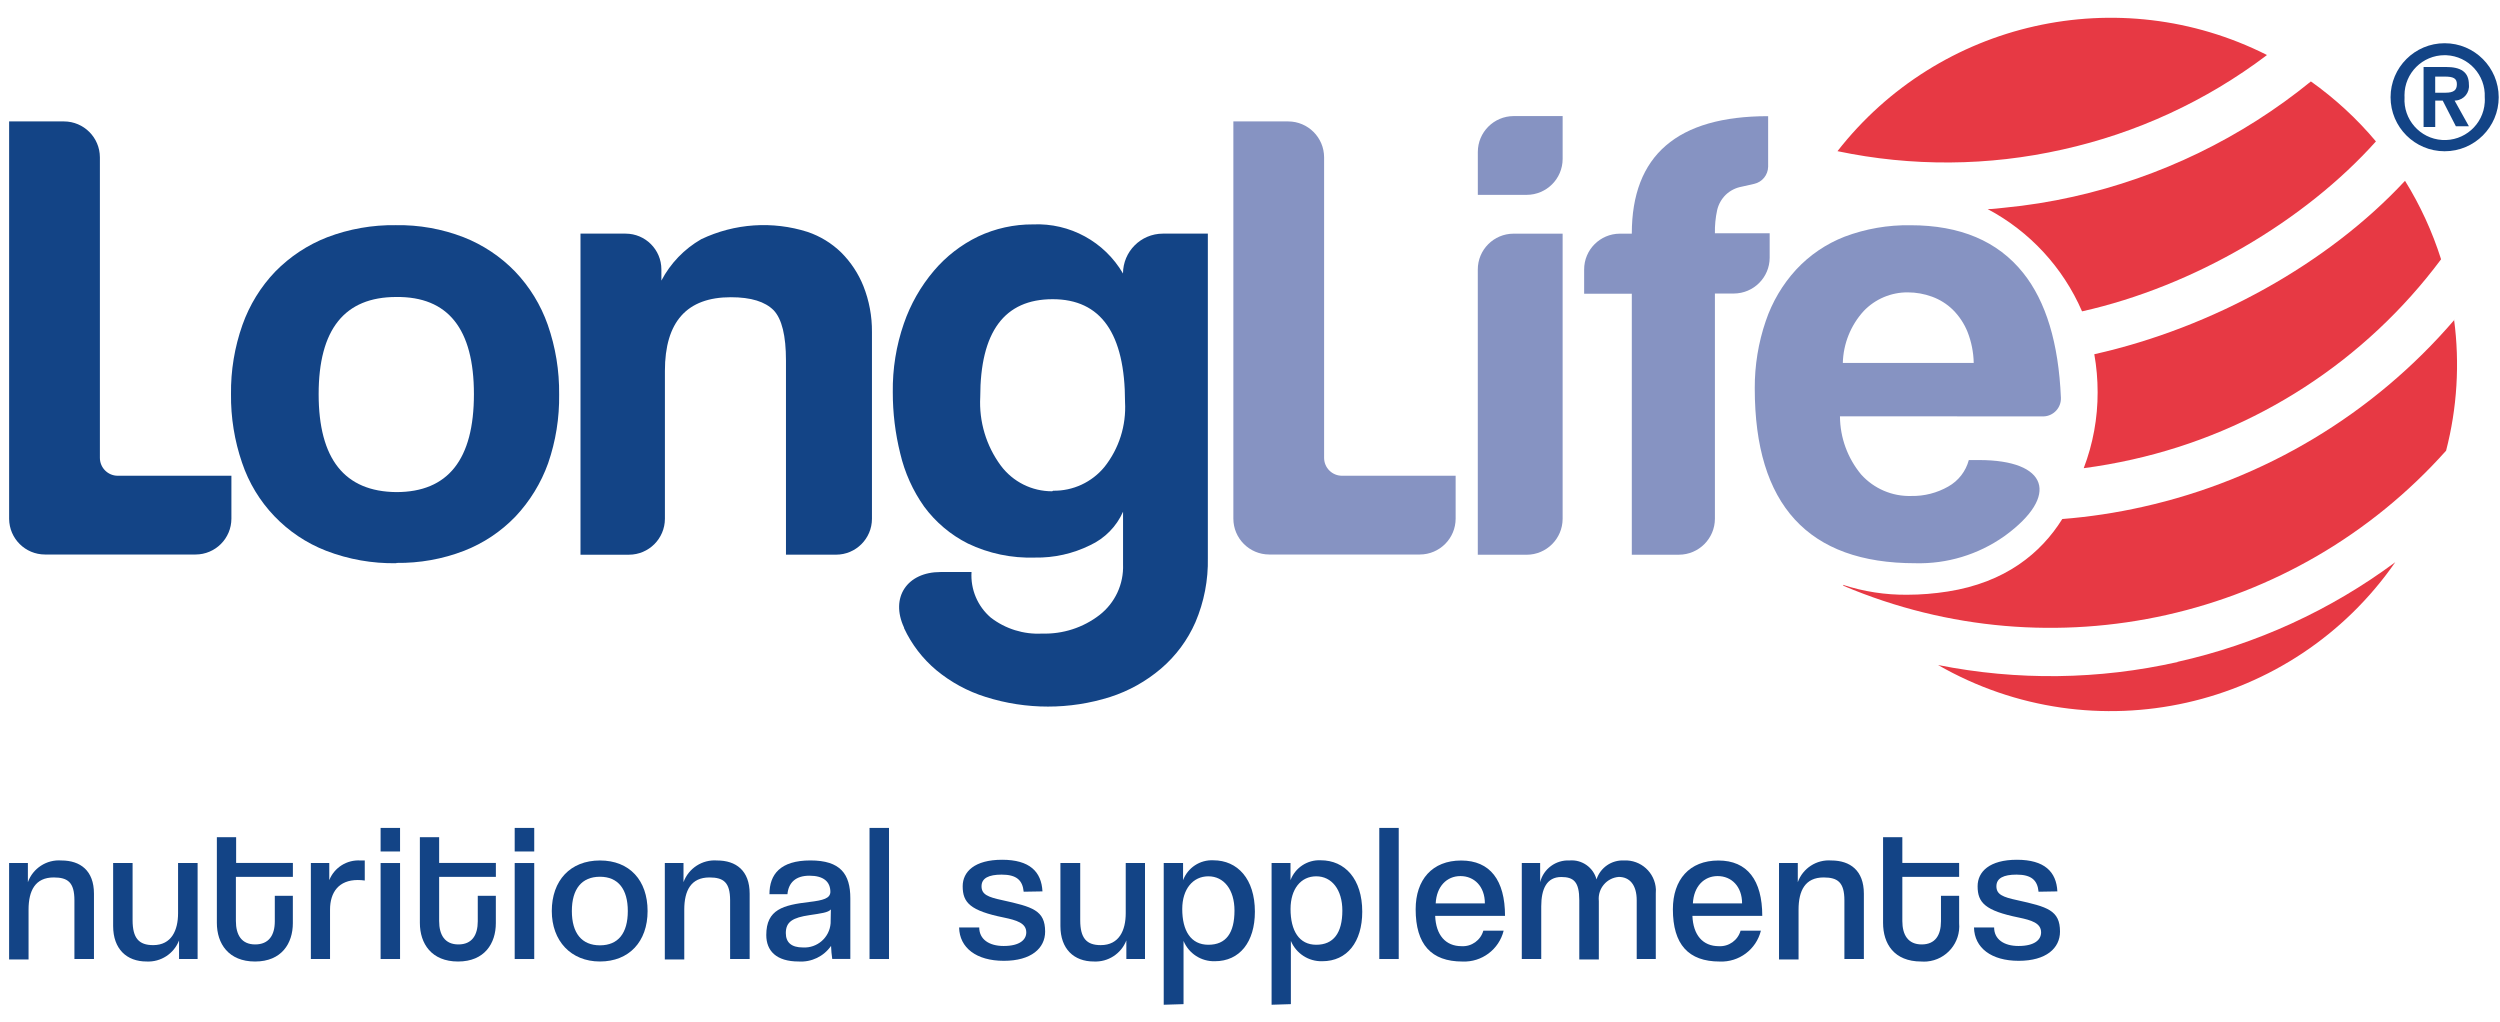 <?xml version="1.0" encoding="UTF-8"?> <svg xmlns="http://www.w3.org/2000/svg" width="137" height="56" viewBox="0 0 137 56" fill="none"><path d="M4.078 52.554V49.338C4.078 48.352 3.716 48.084 2.946 48.084C1.932 48.084 1.565 48.803 1.565 49.849V52.578H0.499V47.294H1.528V48.342C1.805 47.579 2.556 47.093 3.364 47.154C4.401 47.154 5.149 47.708 5.149 48.971V52.553H4.078V52.554Z" fill="#134486"></path><path d="M9.812 52.554V51.535C9.53 52.266 8.81 52.732 8.027 52.69C6.947 52.69 6.2 52.01 6.2 50.746V47.294H7.266V50.427C7.266 51.408 7.609 51.793 8.392 51.793C9.406 51.793 9.758 50.972 9.758 50.042V47.294H10.829V52.554H9.81H9.812Z" fill="#134486"></path><path d="M15.057 49.089H16.048V50.588C16.048 51.696 15.433 52.691 13.978 52.691C12.523 52.691 11.884 51.711 11.884 50.574V45.879H12.94V47.287H16.05V48.053H12.927V50.472C12.927 51.233 13.237 51.755 13.983 51.755C14.729 51.755 15.059 51.252 15.059 50.491V49.091L15.057 49.089Z" fill="#134486"></path><path d="M17.035 52.554V47.294H18.044V48.233C18.319 47.541 19.01 47.105 19.754 47.154H19.989V48.253C19.861 48.233 19.732 48.225 19.603 48.225C18.574 48.225 18.086 48.887 18.086 49.849V52.554H17.034H17.035Z" fill="#134486"></path><path d="M20.857 47.294H21.923V52.554H20.857V47.294ZM20.857 45.37H21.923V46.661H20.857V45.37Z" fill="#134486"></path><path d="M26.182 49.089H27.172V50.588C27.172 51.696 26.557 52.691 25.102 52.691C23.647 52.691 23.009 51.711 23.009 50.574V45.879H24.065V47.287H27.174V48.053H24.065V50.472C24.065 51.233 24.375 51.755 25.121 51.755C25.867 51.755 26.182 51.243 26.182 50.482V49.093V49.089Z" fill="#134486"></path><path d="M28.205 47.294H29.276V52.554H28.205V47.294ZM28.205 45.37H29.276V46.661H28.205V45.37Z" fill="#134486"></path><path d="M34.404 49.925C34.404 48.723 33.872 48.046 32.878 48.046C31.884 48.046 31.338 48.708 31.338 49.925C31.338 51.142 31.883 51.804 32.878 51.804C33.874 51.804 34.404 51.142 34.404 49.925ZM30.238 49.925C30.238 48.253 31.252 47.154 32.877 47.154C34.501 47.154 35.488 48.243 35.488 49.925C35.488 51.606 34.469 52.69 32.877 52.69C31.284 52.69 30.238 51.559 30.238 49.925Z" fill="#134486"></path><path d="M40.01 52.554V49.338C40.01 48.352 39.648 48.084 38.879 48.084C37.865 48.084 37.498 48.803 37.498 49.849V52.578H36.432V47.294H37.456V48.342C37.734 47.579 38.487 47.093 39.296 47.154C40.334 47.154 41.081 47.708 41.081 48.971V52.553H40.01V52.554Z" fill="#134486"></path><path d="M45.532 49.836C45.381 50.01 45.005 50.052 44.353 50.151C43.457 50.286 43.063 50.503 43.063 51.131C43.063 51.642 43.363 51.921 44.002 51.921C44.784 51.966 45.458 51.378 45.518 50.596L45.532 49.836ZM45.607 52.554C45.572 52.316 45.55 52.077 45.542 51.835C45.141 52.412 44.468 52.735 43.767 52.69C42.536 52.69 41.992 52.103 41.992 51.238C41.992 49.83 42.93 49.599 44.34 49.43C45.13 49.336 45.487 49.229 45.505 48.885C45.505 48.317 45.13 47.988 44.358 47.988C43.587 47.988 43.209 48.382 43.152 49.002H42.166C42.166 47.913 42.763 47.152 44.41 47.152C46.058 47.152 46.598 47.898 46.598 49.227V52.551H45.607V52.554Z" fill="#134486"></path><path d="M48.717 45.37H47.65V52.554H48.717V45.37Z" fill="#134486"></path><path d="M56.098 48.868C56.037 48.234 55.704 47.929 54.891 47.929C54.182 47.929 53.788 48.122 53.788 48.568C53.788 49.014 54.131 49.16 54.924 49.329C56.577 49.696 57.273 49.879 57.273 51.052C57.273 51.959 56.517 52.653 55.01 52.653C53.503 52.653 52.583 51.939 52.559 50.826H53.662C53.662 51.469 54.197 51.84 55 51.84C55.896 51.84 56.24 51.488 56.24 51.094C56.24 50.583 55.705 50.427 55.01 50.281C53.169 49.906 52.755 49.468 52.755 48.566C52.755 47.769 53.407 47.115 54.916 47.115C56.424 47.115 57.071 47.767 57.127 48.848L56.098 48.866V48.868Z" fill="#134486"></path><path d="M61.724 52.554V51.535C61.44 52.266 60.721 52.73 59.938 52.69C58.859 52.69 58.111 52.01 58.111 50.746V47.294H59.196V50.427C59.196 51.408 59.539 51.793 60.319 51.793C61.338 51.793 61.69 50.972 61.69 50.042V47.294H62.746V52.554H61.722H61.724Z" fill="#134486"></path><path d="M67.65 49.901C67.65 48.746 67.064 48.022 66.219 48.022C65.374 48.022 64.787 48.718 64.787 49.815C64.787 51.004 65.257 51.773 66.219 51.773C67.181 51.773 67.65 51.14 67.65 49.894M63.772 55.062V47.294H64.832V48.233C65.091 47.549 65.76 47.108 66.49 47.144C67.82 47.144 68.768 48.168 68.768 49.961C68.768 51.619 67.937 52.675 66.576 52.675C65.828 52.697 65.143 52.254 64.858 51.562V55.027L63.773 55.06L63.772 55.062Z" fill="#134486"></path><path d="M73.561 49.901C73.561 48.746 72.975 48.022 72.13 48.022C71.285 48.022 70.722 48.717 70.722 49.815C70.722 51.004 71.191 51.773 72.13 51.773C73.069 51.773 73.561 51.139 73.561 49.894M69.683 55.062V47.294H70.72V48.233C70.977 47.549 71.644 47.11 72.373 47.143C73.702 47.143 74.651 48.168 74.651 49.961C74.651 51.619 73.82 52.675 72.463 52.675C71.714 52.697 71.029 52.254 70.74 51.562V55.027L69.684 55.06L69.683 55.062Z" fill="#134486"></path><path d="M76.65 45.37H75.585V52.554H76.65V45.37Z" fill="#134486"></path><path d="M81.371 49.508C81.371 48.569 80.784 48.009 80.033 48.009C79.282 48.009 78.722 48.577 78.676 49.508H81.371ZM78.647 50.188C78.689 51.236 79.21 51.851 80.099 51.851C80.645 51.881 81.138 51.527 81.287 51.001H82.4C82.145 52.03 81.202 52.737 80.142 52.692C78.433 52.692 77.578 51.754 77.578 49.828C77.578 48.203 78.488 47.156 80.072 47.156C81.656 47.156 82.475 48.235 82.475 50.19H78.649L78.647 50.188Z" fill="#134486"></path><path d="M89.692 52.554V49.337C89.692 48.493 89.306 48.055 88.706 48.055C88.049 48.109 87.561 48.684 87.613 49.341C87.613 49.351 87.615 49.361 87.616 49.371V52.578H86.545V49.337C86.545 48.318 86.235 48.06 85.555 48.06C84.762 48.06 84.46 48.712 84.46 49.666V52.554H83.394V47.294H84.4V48.342C84.584 47.613 85.26 47.115 86.011 47.153C86.689 47.096 87.313 47.532 87.489 48.191C87.7 47.544 88.317 47.12 88.996 47.153C89.916 47.108 90.697 47.817 90.743 48.736C90.746 48.815 90.744 48.892 90.737 48.97V52.553H89.69L89.692 52.554Z" fill="#134486"></path><path d="M95.466 49.508C95.466 48.569 94.879 48.009 94.128 48.009C93.377 48.009 92.817 48.577 92.77 49.508H95.466ZM92.744 50.188C92.786 51.236 93.307 51.851 94.195 51.851C94.742 51.881 95.235 51.527 95.384 51.001H96.497C96.242 52.03 95.298 52.737 94.239 52.692C92.529 52.692 91.674 51.754 91.674 49.828C91.674 48.203 92.585 47.156 94.168 47.156C95.752 47.156 96.572 48.235 96.572 50.19H92.745L92.744 50.188Z" fill="#134486"></path><path d="M101.073 52.554V49.338C101.073 48.352 100.706 48.084 99.937 48.084C98.923 48.084 98.561 48.803 98.561 49.849V52.578H97.49V47.294H98.519V48.342C98.796 47.579 99.546 47.093 100.354 47.154C101.392 47.154 102.14 47.708 102.14 48.971V52.553H101.073V52.554Z" fill="#134486"></path><path d="M106.365 49.089H107.361V50.588C107.454 51.656 106.665 52.596 105.599 52.69C105.495 52.698 105.389 52.7 105.285 52.691C103.792 52.691 103.192 51.711 103.192 50.574V45.879H104.248V47.287H107.361V48.053H104.248V50.472C104.248 51.233 104.563 51.755 105.309 51.755C106.055 51.755 106.365 51.243 106.365 50.482V49.093V49.089Z" fill="#134486"></path><path d="M111.713 48.868C111.653 48.234 111.319 47.929 110.506 47.929C109.797 47.929 109.403 48.122 109.403 48.568C109.403 49.014 109.747 49.16 110.54 49.329C112.193 49.696 112.888 49.879 112.888 51.052C112.888 51.959 112.132 52.653 110.625 52.653C109.118 52.653 108.198 51.939 108.175 50.826H109.278C109.278 51.469 109.812 51.84 110.612 51.84C111.514 51.84 111.852 51.488 111.852 51.094C111.852 50.583 111.321 50.427 110.627 50.281C108.787 49.906 108.373 49.468 108.373 48.566C108.373 47.769 109.025 47.115 110.528 47.115C112.032 47.115 112.689 47.767 112.744 48.848L111.717 48.866L111.713 48.868Z" fill="#134486"></path><path d="M131.003 5.329C131.003 3.693 132.333 2.367 133.969 2.369C135.603 2.369 136.927 3.695 136.929 5.329C136.929 6.965 135.6 8.291 133.964 8.289C132.329 8.289 131.005 6.963 131.003 5.329ZM133.967 3.024C132.753 3.024 131.768 4.005 131.766 5.218C131.766 5.255 131.766 5.292 131.769 5.329C131.691 6.542 132.609 7.59 133.823 7.67C135.036 7.749 136.084 6.831 136.164 5.617C136.171 5.522 136.171 5.426 136.164 5.329C136.218 4.112 135.276 3.079 134.057 3.026C134.027 3.026 133.997 3.024 133.965 3.024M133.451 6.958H132.812V3.671H134.037C134.845 3.671 135.296 3.934 135.296 4.638C135.343 5.071 135.03 5.461 134.596 5.507C134.567 5.51 134.539 5.512 134.512 5.512L135.296 6.92H134.582L133.86 5.512H133.451V6.958ZM133.451 5.081H134.009C134.478 5.081 134.637 4.93 134.637 4.611C134.637 4.293 134.44 4.197 133.97 4.197H133.449V5.081H133.451Z" fill="#134486"></path><path d="M67.588 28.433V6.654H70.593C71.68 6.657 72.558 7.535 72.561 8.622V25.09C72.561 25.632 73 26.071 73.542 26.071H79.769V28.419C79.769 29.504 78.891 30.384 77.806 30.387H69.556C68.47 30.387 67.588 29.506 67.588 28.419" fill="#8693C2"></path><path d="M83.665 30.4H80.983V14.773C80.98 13.688 81.857 12.808 82.941 12.805C82.941 12.805 82.945 12.805 82.946 12.805H85.632V28.432C85.628 29.518 84.75 30.396 83.664 30.4M80.985 10.678V8.329C80.985 7.245 81.863 6.365 82.948 6.361H85.633V8.71C85.63 9.796 84.751 10.674 83.665 10.678H80.983H80.985Z" fill="#8693C2"></path><path d="M89.423 30.4V16.097H86.811V14.772C86.808 13.688 87.685 12.808 88.769 12.805C88.773 12.805 88.776 12.805 88.779 12.805H89.423C89.423 8.513 91.914 6.366 96.894 6.366V9.137C96.885 9.59 96.569 9.977 96.128 10.076L95.447 10.23C95.117 10.29 94.812 10.444 94.569 10.676C94.336 10.907 94.173 11.197 94.1 11.515C94.009 11.931 93.969 12.357 93.977 12.783H96.978V14.117C96.978 15.201 96.099 16.081 95.015 16.085H93.977V28.43C93.972 29.515 93.094 30.393 92.009 30.398H89.421L89.423 30.4Z" fill="#8693C2"></path><path d="M108.16 19.887C108.148 19.306 108.034 18.729 107.821 18.188C107.637 17.732 107.362 17.318 107.013 16.971C106.688 16.655 106.299 16.412 105.872 16.257C105.447 16.102 104.998 16.022 104.547 16.022C103.637 16.015 102.764 16.384 102.134 17.041C101.421 17.82 101.014 18.831 100.987 19.887H108.158H108.16ZM100.83 22.817C100.836 23.98 101.247 25.105 101.989 26C102.69 26.78 103.698 27.212 104.745 27.179C105.452 27.192 106.15 27.013 106.765 26.662C107.32 26.351 107.727 25.828 107.891 25.211H108.455C112.211 25.211 112.902 27.15 109.863 29.366L109.821 29.395C108.399 30.395 106.693 30.91 104.956 30.865C99.09 30.865 96.158 27.67 96.161 21.28C96.155 20.026 96.357 18.781 96.763 17.594C97.115 16.55 97.682 15.589 98.426 14.777C99.165 13.98 100.075 13.362 101.088 12.968C102.241 12.535 103.466 12.322 104.698 12.343C107.419 12.343 109.475 13.213 110.868 14.954C112.12 16.52 112.811 18.799 112.938 21.796C112.959 22.341 112.534 22.799 111.991 22.819C111.978 22.819 111.966 22.819 111.953 22.819L100.828 22.814L100.83 22.817Z" fill="#8693C2"></path><path d="M0.5 28.433V6.654H3.506C4.592 6.657 5.47 7.535 5.474 8.622V25.09C5.474 25.632 5.913 26.071 6.454 26.071H12.681V28.419C12.681 29.506 11.8 30.387 10.714 30.387H2.468C1.387 30.387 0.509 29.516 0.5 28.434" fill="#134486"></path><path d="M21.717 26.967C24.553 26.967 25.971 25.179 25.971 21.6C25.971 18.021 24.553 16.246 21.717 16.275C18.881 16.275 17.462 18.05 17.462 21.6C17.462 25.15 18.881 26.939 21.717 26.967ZM21.717 30.864C20.404 30.886 19.1 30.655 17.875 30.184C15.697 29.339 14.008 27.57 13.264 25.356C12.85 24.148 12.645 22.877 12.659 21.6C12.643 20.309 12.855 19.027 13.284 17.81C13.671 16.717 14.284 15.718 15.087 14.88C15.892 14.059 16.861 13.418 17.933 13.001C19.132 12.545 20.408 12.32 21.69 12.339C22.96 12.317 24.224 12.543 25.409 13.001C26.472 13.42 27.433 14.06 28.227 14.88C29.023 15.713 29.633 16.709 30.016 17.797C30.445 19.025 30.656 20.318 30.641 21.618C30.659 22.901 30.455 24.176 30.036 25.39C29.647 26.474 29.037 27.467 28.247 28.306C27.456 29.129 26.494 29.77 25.43 30.185C24.249 30.64 22.994 30.864 21.728 30.848" fill="#134486"></path><path d="M43.071 30.4V19.754C43.071 18.395 42.847 17.478 42.396 17.002C41.926 16.532 41.166 16.288 40.047 16.288C37.64 16.288 36.437 17.634 36.437 20.326V28.43C36.434 29.516 35.555 30.395 34.469 30.398H31.811V12.803H34.281C35.366 12.803 36.244 13.681 36.244 14.766C36.244 14.766 36.244 14.769 36.244 14.771V15.376C36.742 14.427 37.5 13.641 38.428 13.108C40.25 12.24 42.334 12.097 44.256 12.709C44.947 12.942 45.575 13.328 46.097 13.835C46.623 14.36 47.037 14.985 47.314 15.676C47.632 16.479 47.791 17.334 47.783 18.197V28.428C47.783 29.515 46.901 30.396 45.815 30.396H43.073L43.071 30.4Z" fill="#134486"></path><path d="M57.708 26.892C58.798 26.909 59.835 26.428 60.526 25.586C61.324 24.579 61.724 23.315 61.652 22.031C61.652 18.275 60.33 16.396 57.685 16.396C55.04 16.396 53.717 18.182 53.717 21.758C53.645 23.102 54.044 24.431 54.843 25.514C55.506 26.404 56.551 26.927 57.661 26.922M61.545 28.038C61.186 28.852 60.543 29.505 59.736 29.879C58.796 30.343 57.757 30.575 56.707 30.555C55.44 30.596 54.183 30.333 53.04 29.785C52.094 29.309 51.275 28.617 50.645 27.765C50.024 26.889 49.58 25.9 49.334 24.854C49.06 23.754 48.923 22.624 48.925 21.491C48.908 20.214 49.112 18.942 49.53 17.735C49.894 16.675 50.453 15.693 51.178 14.838C51.846 14.049 52.673 13.409 53.605 12.959C54.543 12.517 55.571 12.291 56.61 12.297C58.625 12.208 60.524 13.244 61.54 14.988C61.543 13.784 62.516 12.809 63.719 12.803H66.19V30.576C66.215 31.785 65.984 32.985 65.509 34.098C65.082 35.074 64.44 35.94 63.63 36.634C62.812 37.333 61.865 37.863 60.841 38.193C58.62 38.897 56.235 38.897 54.014 38.193C53.026 37.885 52.11 37.387 51.313 36.728C50.561 36.098 49.957 35.312 49.543 34.423V34.395C48.769 32.737 49.713 31.347 51.54 31.347H53.239C53.181 32.298 53.569 33.22 54.292 33.842C55.095 34.463 56.096 34.775 57.11 34.72C58.245 34.755 59.358 34.395 60.256 33.701C61.106 33.039 61.585 32.008 61.543 30.93V28.037L61.545 28.038Z" fill="#134486"></path><path d="M124.215 3.006C116.119 -1.071 106.271 1.138 100.694 8.284C104.762 9.14 108.97 9.11 113.025 8.195C117.083 7.297 120.899 5.535 124.215 3.029" fill="#E73944"></path><path d="M119.33 36.279C115.015 37.253 110.543 37.308 106.205 36.443C114.754 41.356 125.639 38.907 131.261 30.808C127.711 33.444 123.646 35.305 119.33 36.269" fill="#E73944"></path><path d="M134.502 17.525C130.065 22.696 124.075 26.291 117.423 27.775C115.972 28.102 114.498 28.325 113.013 28.442C111.84 30.321 109.886 31.922 106.736 32.415C106.003 32.53 105.263 32.591 104.52 32.592C103.322 32.604 102.128 32.42 100.988 32.047C101.005 32.066 101.022 32.088 101.035 32.108C112.49 36.954 125.761 33.975 134.046 24.697C134.652 22.356 134.801 19.92 134.484 17.521" fill="#E73944"></path><path d="M114.189 25.653C114.696 24.325 114.954 22.914 114.95 21.492C114.95 20.795 114.89 20.099 114.768 19.412C121.258 17.957 127.577 14.449 131.795 9.908C132.629 11.254 133.293 12.699 133.771 14.209C129.624 19.776 123.618 23.67 116.843 25.183C115.963 25.381 115.086 25.537 114.213 25.653" fill="#E73944"></path><path d="M114.091 17.051C113.052 14.656 111.231 12.685 108.925 11.459C109.225 11.459 109.527 11.412 109.827 11.384C111.1 11.262 112.368 11.06 113.617 10.779C118.387 9.711 122.846 7.549 126.637 4.463C127.96 5.402 129.158 6.506 130.201 7.75C126.299 12.103 120.232 15.685 114.104 17.061" fill="#E73944"></path></svg> 